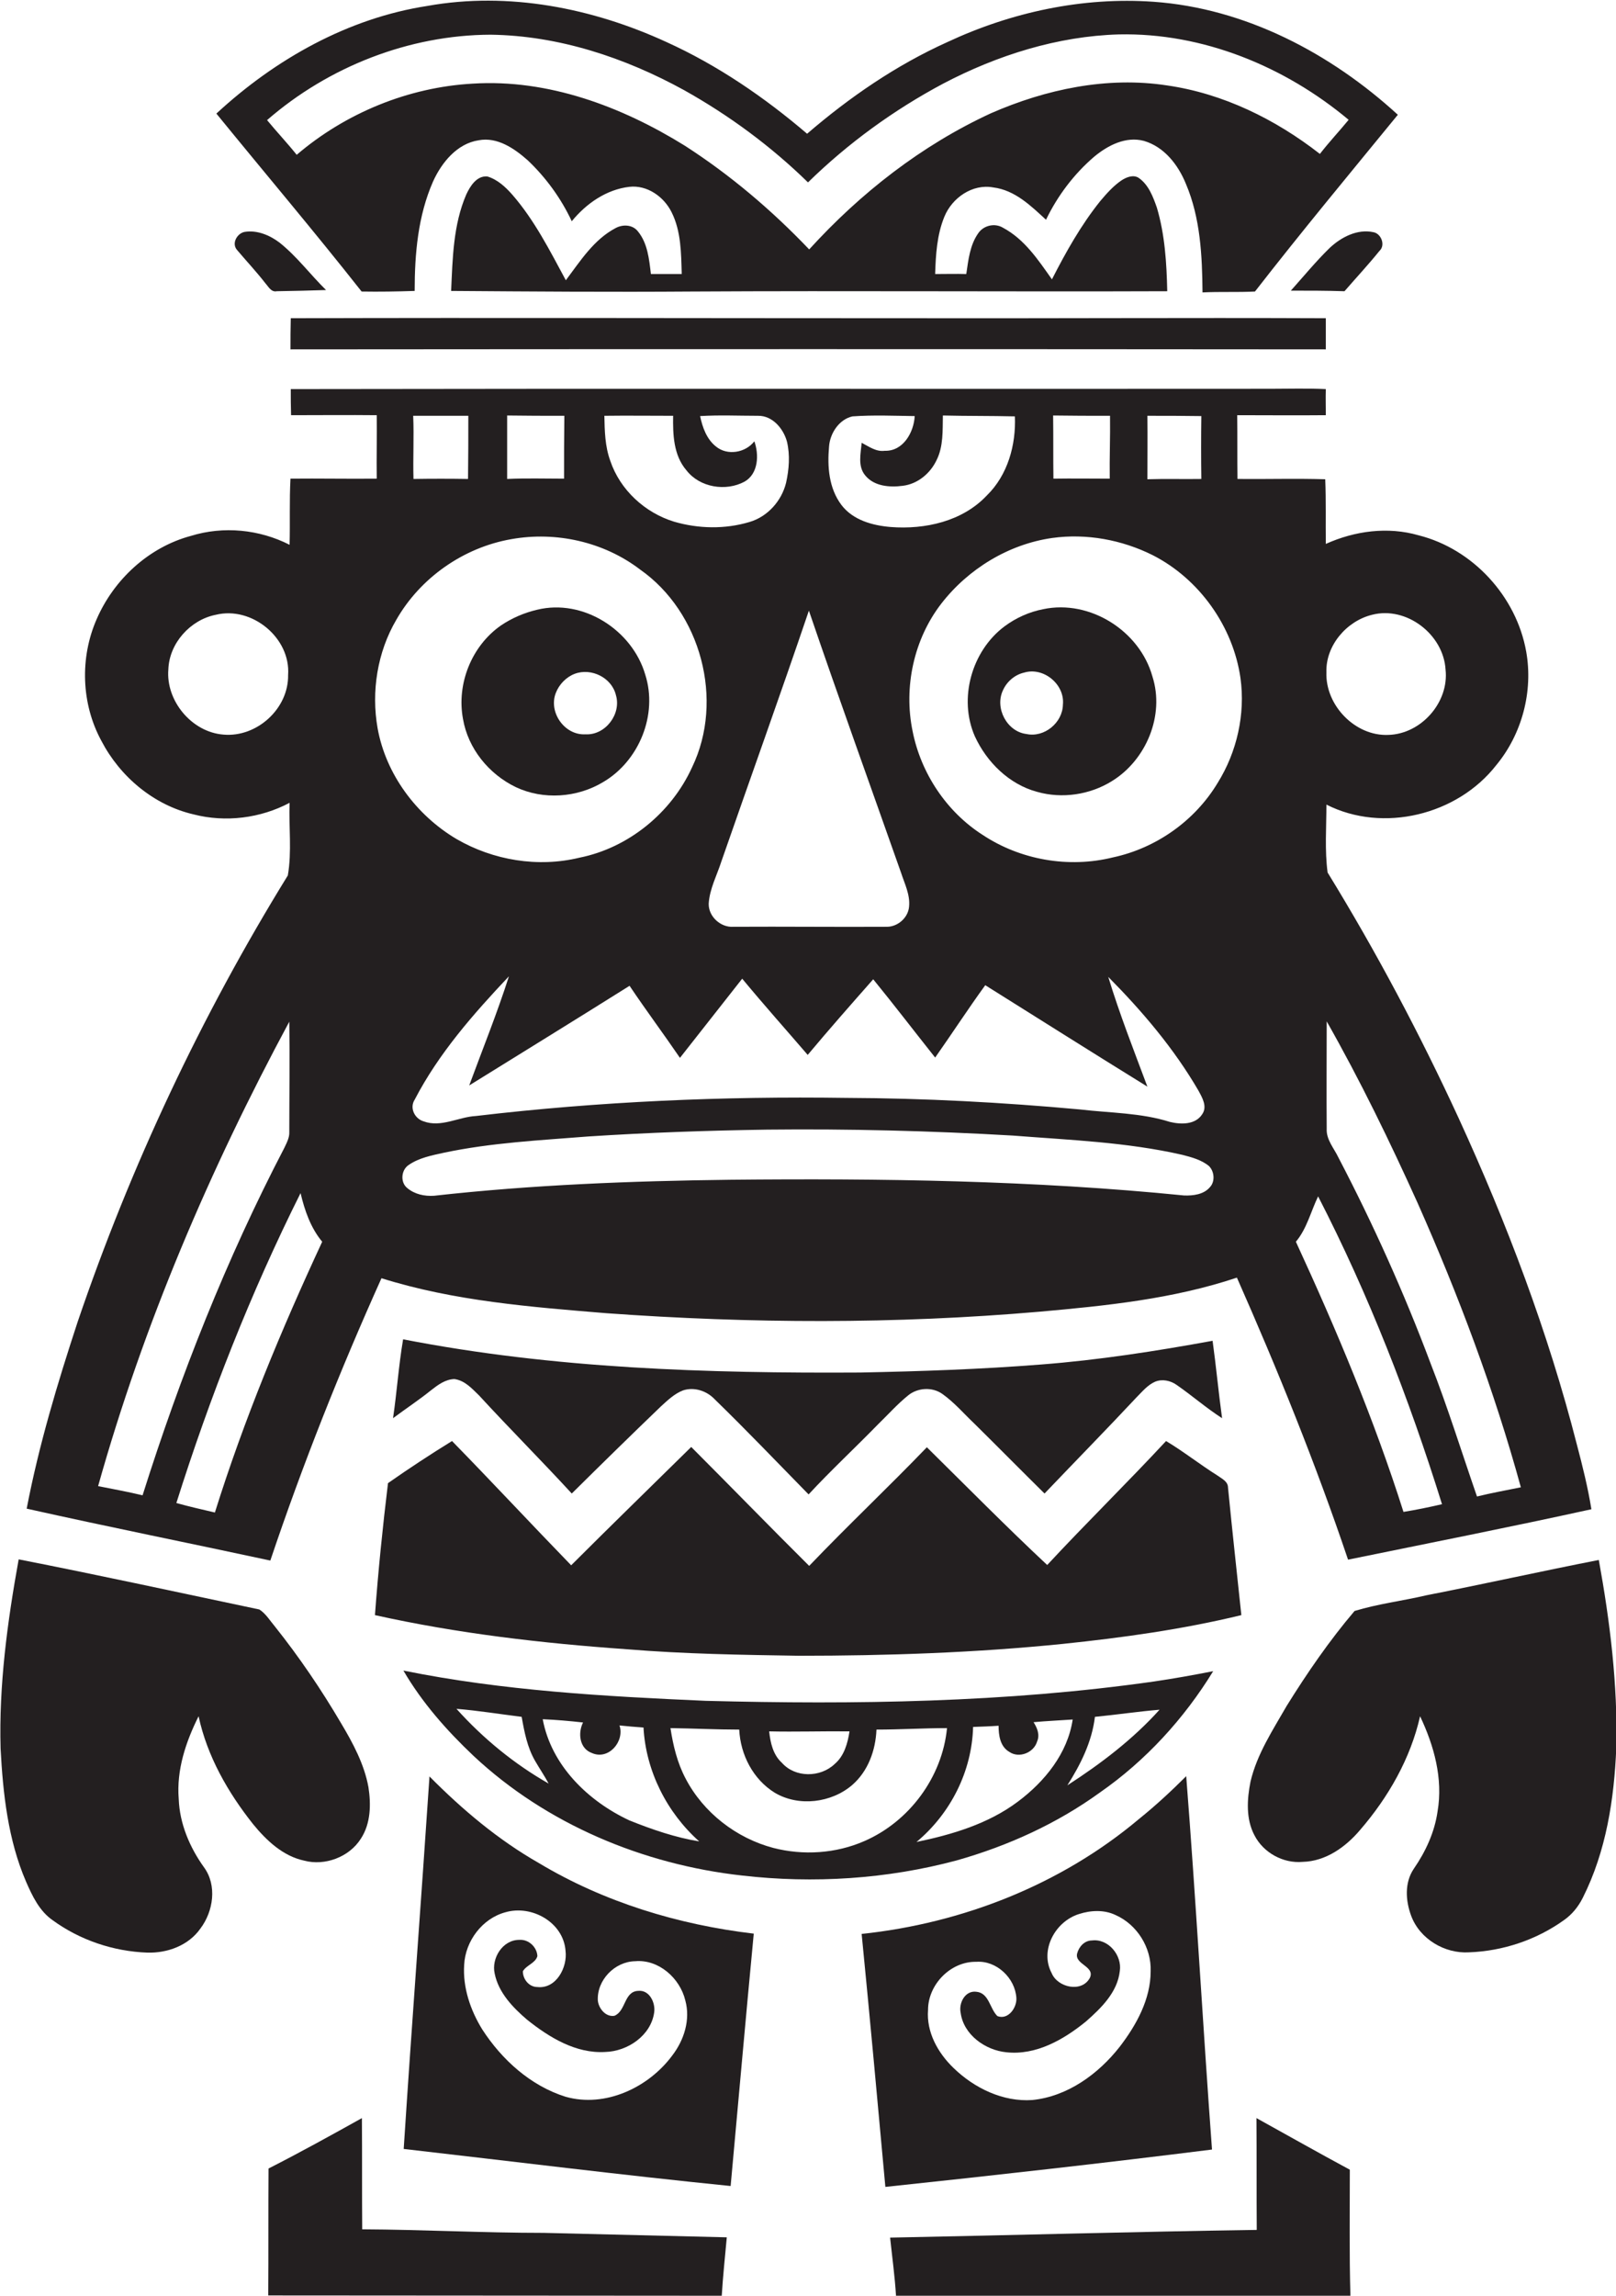 <?xml version="1.0" encoding="utf-8"?>
<!-- Generator: Adobe Illustrator 19.2.0, SVG Export Plug-In . SVG Version: 6.00 Build 0)  -->
<svg version="1.1" id="Layer_1" xmlns="http://www.w3.org/2000/svg" xmlns:xlink="http://www.w3.org/1999/xlink" x="0px" y="0px"
	 viewBox="0 0 545.2 774.1" enable-background="new 0 0 545.2 774.1" xml:space="preserve">
<g>
	<path fill="#231F20" d="M139.9,98.1c0-12.5,1.1-25.3,6.2-36.9c2.9-6.4,8.1-12.8,15.4-13.9c6.3-1.2,12.1,2.8,16.6,6.8
		c6.1,5.8,11.2,12.8,14.8,20.5c4.9-6,11.7-10.7,19.4-11.6c6-0.7,11.7,3.3,14.3,8.6c3.2,6.4,3.2,13.8,3.4,20.8c-3.5,0-7,0-10.4,0
		c-0.6-5-1.1-10.4-4.4-14.4c-1.8-2.3-5.1-2.4-7.5-1.1c-7.4,3.9-11.9,11.1-16.8,17.6c-5.4-10-10.6-20.3-18.1-28.9
		c-2.3-2.6-5-5.1-8.4-6.1c-3.6-0.3-5.8,3.3-7.1,6.1c-4.4,10.2-4.6,21.5-5.1,32.5c27.1,0.2,54.1,0.4,81.2,0.2
		c53.5-0.3,106.9,0.1,160.4-0.1c-0.2-9.5-0.8-19.1-3.5-28.2c-1.3-3.7-2.8-7.7-6.1-10c-1.8-1.2-4.1-0.3-5.8,0.8c-2.8,1.9-5,4.4-7.2,7
		c-6.5,8.1-11.6,17.2-16.3,26.4c-4.6-6.5-9.2-13.5-16.5-17.4c-2.8-1.7-6.6-0.8-8.4,1.9c-2.8,4-3.3,9-4,13.7c-3.5-0.1-7,0-10.5,0
		c0.2-6.5,0.6-13.2,3.1-19.3c2.6-6.4,9.5-11.2,16.5-9.9c7.3,0.9,12.7,6.2,17.8,10.9c3.9-8.1,9.5-15.5,16.3-21.3
		c4.6-3.8,10.6-6.9,16.7-5.3c6.9,2,11.6,8.1,14.2,14.5c4.9,11.5,5.5,24.3,5.6,36.6c5.9-0.3,11.8,0,17.7-0.3
		c15.7-20.2,32-39.8,48.2-59.6c-22.6-20.7-51.4-35.9-82.4-38.1c-23.9-1.7-48,3.5-69.6,13.6c-17.3,7.8-33,18.6-47.3,30.9
		c-14.4-12.3-30.2-23.1-47.4-30.9c-25-11.5-53.4-17.1-80.7-12.2C117.5,6.1,92.9,19.9,73,38.3c16.3,20,33,39.7,49,60
		C128,98.4,133.9,98.3,139.9,98.1z M90.1,40.5c20.7-18,47.9-28.7,75.4-28.8c22.9,0.3,45.3,7.7,65.3,18.7
		c15.2,8.5,29.3,18.9,41.8,31.1c13.5-13.2,28.9-24.4,45.6-33.3c18.3-9.6,38.6-16,59.3-16.6c28.3-0.6,56,10.8,77.5,28.8
		c-3.2,3.9-6.6,7.5-9.7,11.5c-15-11.7-32.7-20.4-51.6-23.1c-20.2-3.1-40.9,1.3-59.4,9.4c-23.4,10.8-44,26.9-61.3,45.9
		C260.4,70.9,246.4,59,231,49.1c-21.3-13.2-46.1-22.5-71.5-20.9c-21.7,1.2-42.9,9.9-59.4,24C96.9,48.2,93.4,44.5,90.1,40.5z"/>
	<path fill="#231F20" d="M94.3,81.8c-3.3-2.5-7.6-4.3-11.8-3.6c-2.5,0.5-4.4,3.8-2.6,6c3.2,3.8,6.6,7.4,9.7,11.4
		c1,1.1,1.9,3,3.8,2.6c5.5-0.1,11.1-0.2,16.6-0.4C104.7,92.6,100.2,86.5,94.3,81.8z"/>
	<path fill="#231F20" d="M465.4,84.6c2.1-1.9,0.6-5.8-2-6.3c-5.5-1.2-11,1.7-14.9,5.4c-4.6,4.5-8.7,9.5-13,14.3c6,0,12,0,18.1,0.2
		C457.5,93.7,461.6,89.3,465.4,84.6z"/>
	<path fill="#231F20" d="M447.3,117.8c0-3.5,0-7,0-10.5c-47.6-0.2-95.2,0.1-142.9,0c-68.8,0-137.5-0.2-206.3,0
		c-0.1,3.5-0.1,7-0.1,10.5C214.5,117.7,330.9,117.7,447.3,117.8z"/>
	<path fill="#231F20" d="M128.7,431c24.5,7.7,50.4,9.7,75.9,11.8c48.6,3.5,97.4,3.7,146-0.5c22.5-2,45.2-4.3,66.7-11.5
		c13.8,31.2,26.6,62.8,37.5,95.1c27.4-5.6,54.8-11,82.1-17c-1.2-7.4-3-14.6-4.9-21.8c-9.7-37.9-23.6-74.6-39.9-110.1
		c-13.1-28.4-27.8-56.1-44.2-82.8c-1-7.5-0.4-15.3-0.4-22.9c19.1,9.7,44.2,3.5,57.3-13.3c8.7-10.5,12.5-24.9,10.1-38.3
		c-3.3-18.6-18-34.6-36.3-39.2c-10.4-3-21.5-1.5-31.3,2.9c-0.1-7.3,0.1-14.5-0.2-21.8c-9.9-0.3-19.7,0-29.6-0.1
		c-0.1-7.2,0-14.4-0.1-21.5c10,0,19.9,0.1,29.9,0c0-2.9-0.1-5.9,0-8.8c-6.3-0.3-12.6-0.1-18.9-0.1c-110.1,0.1-220.2-0.1-330.3,0.1
		c0,2.9,0,5.9,0.1,8.8c9.6,0,19.3-0.1,28.9,0c0.1,7.1-0.1,14.3,0,21.4c-9.7,0.1-19.4-0.1-29.1,0c-0.4,7.4-0.1,14.8-0.3,22.3
		c-10.2-5.2-22.3-6.4-33.3-3c-14.2,3.8-26,14.7-31.8,28.1c-5.7,13-5.2,28.5,1.6,41c6.3,12.1,17.7,21.7,31.1,24.8
		c10.8,2.8,22.6,1.3,32.4-3.9c-0.3,8.1,0.8,16.5-0.6,24.5c-29.2,47.3-53,97.9-70.9,150.5c-6.8,20.7-13.1,41.6-17.2,63
		c27.3,6.1,54.8,11.6,82.2,17.5C102.1,493.8,114.7,462.1,128.7,431z M447.5,226.7c-0.3-9,6.8-17.3,15.4-19.4
		c11.6-3,24.1,6.6,24.8,18.5c1.2,11-8.2,21.7-19.3,22C457.2,248.3,447.1,237.8,447.5,226.7z M447.6,344.4
		c11.3,19.9,21.3,40.5,30.7,61.3c13.8,31.1,25.8,63,34.8,95.8c-4.9,1-9.9,1.9-14.8,3.1c-5.2-15-9.9-30.2-15.7-45
		c-8.9-23.7-19.3-46.8-31-69.2c-1.5-3.2-4.2-6.1-4-9.8C447.5,368.6,447.6,356.5,447.6,344.4z M444.7,403.4
		c17.1,33.2,30.7,68.2,41.8,103.8c-4.3,1-8.7,1.9-13,2.6c-9.9-31.2-22.6-61.4-36.3-91.1C440.9,414.3,442.2,408.6,444.7,403.4z
		 M408.2,400.3c-2.1,2.5-5.7,2.9-8.7,2.8c-50.9-5.1-102-5.8-153.1-5.3c-33.4,0.4-66.8,1.7-100,5.4c-3.2,0.2-6.5-0.5-9-2.6
		c-2.4-1.9-2.1-6.1,0.5-7.8c3.5-2.4,7.7-3.2,11.8-4.1c16-3.4,32.5-4.2,48.8-5.5c20.1-1.3,40.2-2,60.3-2.3c27.6-0.3,55.3,0.4,82.9,2
		c19.1,1.5,38.4,2.2,57.2,6.5c3.1,0.8,6.5,1.7,9,3.8C409.7,395,410,398.4,408.2,400.3z M212.4,332.4c5.5,8.2,11.4,16.1,17,24.3
		c7-8.9,14-17.8,21-26.7c7.2,8.7,14.7,17.1,22.1,25.7c7.2-8.6,14.6-17,22.1-25.5c7.1,8.7,13.9,17.6,20.9,26.4
		c5.7-8.1,11.1-16.4,16.9-24.4c18.2,11.4,36.4,22.9,54.7,34.2c-4.6-12.3-9.4-24.5-13.2-37c11.5,11.6,22.2,24.2,30.4,38.3
		c1.3,2.4,3.1,5.4,1.3,8c-2.3,3.6-7.2,3.5-10.9,2.6c-9.8-3.1-20.2-3-30.3-4.2c-26.2-2.4-52.5-3.8-78.8-3.9
		c-41.7-0.6-83.5,1.2-125,6.1c-5.9,0.3-11.8,4-17.7,1.8c-3-0.9-4.8-4.5-3-7.3c8.1-15.6,19.8-28.9,31.8-41.6
		c-4,12.5-8.9,24.6-13.4,36.8C176.2,354.9,194.4,343.7,212.4,332.4z M387.1,140.2c6.1,0,12.1,0,18.2,0.1c-0.1,7.1-0.1,14.1,0,21.2
		c-6.1,0.1-12.1-0.1-18.2,0.1C387.1,154.5,387.2,147.3,387.1,140.2z M374.5,140.2c0.1,7.1-0.2,14.2-0.1,21.2c-6.3,0-12.7-0.1-19,0
		c-0.1-7.1,0-14.2-0.1-21.3C361.7,140.2,368.1,140.2,374.5,140.2z M355,181.4c11.5-1.6,23.5,0.6,33.9,5.8c15.7,8,27.1,24,29.6,41.4
		c1.7,12.2-1.2,25-7.7,35.4c-7.7,12.8-20.8,22-35.3,25.1c-14.9,3.7-31.2,0.9-44-7.6c-12.2-7.8-20.8-20.8-23.6-34.9
		c-3.1-14.9,0.4-31.1,9.7-43.1C326.6,191.9,340.2,183.5,355,181.4z M279.7,150.6c0.3-4.5,3.4-9.2,7.9-10.2c7-0.5,14-0.2,21-0.1
		c-0.3,5.5-3.9,11.9-10.1,11.7c-2.9,0.4-5.3-1.4-7.8-2.7c-0.3,3.6-1.4,7.9,1.2,11c3,3.7,8.3,4.1,12.7,3.5c5-0.6,9.3-4.2,11.4-8.7
		c2.3-4.6,2-10,2.1-15c8.1,0.2,16.2,0.1,24.3,0.3c0.4,9.6-2.4,19.8-9.5,26.7c-8.2,8.7-20.8,11.5-32.4,10.6
		c-6.1-0.5-12.7-2.3-16.6-7.4C279.6,164.6,279.1,157.3,279.7,150.6z M304,294.3c1.2,3.7,3.1,7.4,2.7,11.4c-0.3,3.7-3.7,6.7-7.3,6.8
		c-17.3,0.1-34.7-0.1-52,0c-4.2,0.3-8.4-3.4-8.3-7.8c0.3-5,2.8-9.6,4.3-14.3c9.8-28.2,19.9-56.2,29.5-84.5
		C283,235.5,293.6,264.8,304,294.3z M227.1,140.2c-0.1,6.3,0.1,13.3,4.5,18.4c4.5,5.8,13.3,7.2,19.6,3.8c4.7-2.7,4.9-9.1,3.3-13.6
		c-3,3.9-9.1,4.9-12.9,1.8c-3.2-2.5-4.6-6.5-5.4-10.3c6.5-0.4,13-0.1,19.5-0.1c4.9-0.1,8.6,4.3,9.8,8.7c1.1,4.6,0.7,9.4-0.3,13.9
		c-1.5,6.1-6.2,11.4-12.3,13.2c-8.3,2.5-17.3,2.3-25.5-0.1c-9.8-3-18.2-10.7-21.5-20.5c-1.8-4.9-1.9-10.1-2-15.2
		C211.5,140.1,219.3,140.2,227.1,140.2z M171.1,140.1c6.4,0.1,12.9,0.1,19.3,0.1c-0.1,7.1-0.1,14.1-0.1,21.2
		c-6.4,0-12.8-0.2-19.2,0.1C171.1,154.4,171.1,147.3,171.1,140.1z M158,140.2c0,7.1,0,14.2-0.1,21.3c-6.1-0.1-12.3-0.1-18.4,0
		c-0.2-7.1,0.2-14.2-0.1-21.3C145.6,140.2,151.8,140.2,158,140.2z M133.7,209c8.1-14.2,22.7-24.4,38.8-27.2
		c15.1-2.7,31.2,0.9,43.4,10.2c20.6,14.4,28.5,44.1,17.6,66.7c-7,15.4-21.5,27.2-38,30.5c-14,3.4-29.1,0.9-41.5-6.3
		c-13.5-8-23.8-21.8-26.6-37.3C125.2,233.2,127.3,219.9,133.7,209z M97.2,227.6c0.2,11.3-10.5,21.1-21.8,20.1
		c-10.7-0.8-19.5-11.4-18.6-22c0.3-8.8,7.4-16.7,16-18.4C85,204.3,98.1,215.1,97.2,227.6z M33.1,501.1
		c15.3-54.5,37.7-106.8,64.5-156.6c0.2,12.4,0,24.8,0,37.2c0.1,1.9-0.9,3.7-1.7,5.4C76.4,424.5,60.8,464,48.1,504.2
		C43.1,503,38.1,502.1,33.1,501.1z M59.5,506.8c11.3-35.8,25.1-70.9,41.9-104.5c1.4,5.9,3.4,11.7,7.3,16.4
		c-13.8,29.7-26.4,60-36.2,91.3C68.2,509,63.8,508,59.5,506.8z"/>
	<path fill="#231F20" d="M174,265.4c9.3,4.4,20.7,3.6,29.5-1.7c12.1-7.1,18.5-22.7,14.2-36.2c-4.4-15.1-21-25.7-36.5-21.9
		c-4.3,1-8.5,2.8-12.2,5.3c-9.9,6.9-15,19.7-12.8,31.5C157.9,252.4,164.9,261,174,265.4z M187.5,233.7c1.1-2.9,3.5-5.4,6.4-6.5
		c5.6-2.1,12.5,1.3,13.9,7.2c1.9,6.4-3.6,13.6-10.3,13.2C190.5,248,185,240.2,187.5,233.7z"/>
	<path fill="#231F20" d="M349.9,267c8.4,2.4,17.8,1,25.2-3.6c11.6-7.1,17.9-22.2,13.7-35.3c-4.3-15.4-21.1-26-36.8-22.7
		c-4.7,0.9-9.2,2.9-13.1,5.8c-11.1,8.3-15.6,24.4-10,37.1C332.9,257,340.5,264.5,349.9,267z M338.4,232.7c1.3-2.9,4-5.2,7.1-5.9
		c6.6-2,13.8,4,13.1,10.8c-0.1,6.1-6.3,11.2-12.3,9.9C339.7,246.7,335.5,238.7,338.4,232.7z"/>
	<path fill="#231F20" d="M161.6,470.5c10.3,11.2,21,21.9,31.3,33.1c10-9.9,20-19.7,30.1-29.4c2.3-2.1,4.6-4.3,7.5-5.4
		c3.8-1.2,8,0.2,10.7,3.1c10.8,10.5,21.1,21.3,31.6,32c7.5-8.1,15.6-15.6,23.3-23.5c3.4-3.3,6.6-6.9,10.3-9.9
		c3.2-2.6,8.1-2.9,11.5-0.5c4.1,2.9,7.3,6.7,10.9,10.1c7.9,7.8,15.7,15.7,23.6,23.5c10.4-10.9,20.9-21.6,31.2-32.6
		c1.9-1.9,3.6-4,6.1-5.1c2.4-1,5.2-0.4,7.3,1.1c5.2,3.6,10,7.8,15.3,11.2c-1.2-8.7-2-17.4-3.2-26.1c-19.2,3.5-38.4,6.5-57.9,8
		c-20.3,1.6-40.6,2.3-60.9,2.7c-51.6,0.3-103.5-1.3-154.3-11.2c-1.5,8.8-2.1,17.8-3.4,26.6c4.3-3.2,8.7-6.1,12.8-9.4
		c2.3-1.8,4.8-3.7,7.9-3.8C156.9,465.5,159.3,468.3,161.6,470.5z"/>
	<path fill="#231F20" d="M126.5,544.6c27.9,6.2,56.4,9.5,84.9,11.5c19.3,1.6,38.7,1.9,58.1,2.2c29.7,0,59.5-1,89.1-4
		c20.2-2.1,40.4-4.9,60.2-9.7c-1.5-14.3-3.1-28.7-4.5-43c0-2.1-2.1-3-3.6-4.1c-5.9-3.7-11.3-8-17.3-11.6
		c-13.1,14.1-27,27.7-40.1,41.8c-13.8-12.9-27.1-26.4-40.6-39.7c-13,13.5-26.7,26.4-39.7,40c-13.4-13.3-26.5-26.8-39.8-40.1
		c-13.5,13.3-27.1,26.5-40.5,39.9c-13.5-13.9-26.7-28.1-40.2-41.9c-7.3,4.5-14.6,9.3-21.6,14.2C129.1,514.9,127.6,529.7,126.5,544.6
		z"/>
	<path fill="#231F20" d="M121.8,619.9c3.3-5.1,3.4-11.5,2.5-17.3c-1.4-7.7-5.2-14.8-9.2-21.5c-6.7-11.4-14.1-22.3-22.3-32.6
		c-1.7-2-3.1-4.4-5.3-5.8c-27.1-5.7-54.1-11.6-81.2-16.9c-3.8,21-6.7,42.4-6.1,63.8c0.8,15.2,2.5,30.8,8.6,44.9
		c2.1,4.8,4.5,9.9,9,13c9.2,6.7,20.5,10.5,31.9,10.9c6.8,0.2,13.9-2.4,17.9-8.1c4.4-5.8,5.7-14.6,1.2-20.7c-4.8-6.7-8.2-14.7-8.5-23
		c-0.8-9.8,2.4-19.3,6.7-27.9c2.9,13.5,9.9,25.7,18.4,36.4c4.5,5.5,10.1,10.8,17.3,12.3C109.5,629.2,117.8,626.3,121.8,619.9z"/>
	<path fill="#231F20" d="M539.4,526c-19.4,3.8-38.7,8.1-58.1,11.9c-8.1,1.9-16.4,2.9-24.3,5.3c-8.5,10-16,20.9-22.9,32
		c-4.7,8.2-10,16.2-12.2,25.5c-1.2,6-1.6,12.6,1.3,18.1c3,5.9,9.7,9.6,16.3,9c7.8-0.2,14.5-5,19.4-10.8c9.5-11,17-24.1,20.2-38.3
		c4.7,9.9,7.8,21,5.9,32.1c-1,7-4,13.5-8,19.3c-3.2,4.7-2.8,10.8-0.9,15.9c2.9,7.8,11.3,12.8,19.5,12.3c11.4-0.4,22.8-4.2,32.1-10.9
		c2.7-1.9,4.8-4.5,6.3-7.5c7.9-15.7,10.6-33.3,11.3-50.7C545.8,568.1,543.2,546.9,539.4,526z"/>
	<path fill="#231F20" d="M371.1,604.4c15.4-10.7,28.4-24.9,38.2-40.9c-6.6,1.3-13.3,2.5-20.1,3.5c-50,7.1-100.7,7.8-151.1,6.5
		c-34.1-1.5-68.4-3.4-102-10.2c6.3,10.8,14.6,20.2,23.7,28.8c24.6,23,57.2,36.6,90.5,40.3c24.2,2.8,49,1.2,72.5-5.1
		C340.1,622.4,356.6,614.9,371.1,604.4z M391.2,576.5c-9,10-19.8,18.2-31.1,25.5c4.5-7.1,8.3-14.7,9.3-23.1
		C376.7,578.2,383.9,577.1,391.2,576.5z M286.6,583.8c-0.6,4-1.8,8.3-5,11c-4.8,4.6-13.3,4.7-17.8-0.4c-3-2.7-3.9-6.8-4.3-10.6
		C268.4,584,277.5,583.7,286.6,583.8z M154,576.2c7.4,0.6,14.7,1.8,22,2.7c0.9,5.1,1.9,10.3,4.5,14.8c1.5,2.6,3.2,5.1,4.6,7.7
		C173.5,594.8,163,586.2,154,576.2z M212.3,613.8c-13.9-6.5-26.3-18.5-29.2-34.1c4.6,0.2,9.1,0.6,13.6,1.1c-1.8,3.6-1.2,8.8,3,10.3
		c5.6,2.5,11.1-3.9,9.3-9.3c2.7,0.3,5.4,0.5,8.1,0.7c0.8,14.7,7.9,28.7,18.8,38.4C227.9,619.6,220,616.9,212.3,613.8z M291.6,620.8
		c-9.6,4.2-20.6,4.9-30.7,2.3c-12.5-3.3-23.6-11.9-29.6-23.4c-2.8-5.3-4.2-11.1-5.1-17c7.7,0.1,15.5,0.5,23.2,0.5
		c0.4,8.5,4.7,16.8,12,21.3c8.1,4.8,19.1,3.4,26.1-2.6c5.4-4.7,7.9-11.7,8.2-18.7c8,0,15.9-0.5,23.8-0.5
		C317.9,599.2,306.8,614.2,291.6,620.8z M328.3,582.3c2.9-0.1,5.8-0.2,8.6-0.4c0,3.2,0.5,7,3.6,8.8c3.3,2.3,8.3,0.3,9.4-3.5
		c1-2.3,0-4.6-1.2-6.5c4.4-0.4,8.8-0.6,13.2-0.9c-1.7,11.4-9.4,20.9-18.5,27.7c-10,7.5-22.2,11.1-34.2,13.6
		C320.7,611.5,327.9,597.3,328.3,582.3z"/>
	<path fill="#231F20" d="M144.9,599c-2.8,41.9-6,83.8-8.7,125.6c36.7,4.2,73.5,8.8,110.3,12.5c2.6-28.4,5.1-56.8,7.8-85.1
		c-25.4-3-50.5-10.6-72.5-23.8C168.1,620.4,156,610.2,144.9,599z M190.8,657.8c0.7,5.5-3.1,12.9-9.5,12.2c-2.8,0-4.9-2.6-4.9-5.3
		c1.2-2.1,4.2-2.7,4.9-5.1c-0.1-3-2.9-5.7-6-5.5c-5.7-0.1-9.6,6.2-8.4,11.4c1.3,6.4,6.1,11.4,10.9,15.5c7.5,6,16.5,11.5,26.4,10.9
		c7.5-0.2,15.4-5.5,16.5-13.3c0.5-3.3-1.6-7.7-5.4-7.3c-4.8,0.2-4.1,6.8-8,8.4c-2.9,0.5-5.3-2.4-5.6-5.1
		c-0.4-6.9,5.7-13.2,12.6-13.3c7.9-0.7,15.1,5.7,16.9,13.2c1.8,6.5-0.4,13.4-4.4,18.6c-8,10.8-22.6,17.7-36,13.9
		c-11.8-3.7-21.5-12.5-28.1-22.7c-4-6.5-6.6-14.1-6.1-21.8c0.4-8,6.1-15.6,13.9-17.7C179.4,642.2,190.1,648.2,190.8,657.8z"/>
	<path fill="#231F20" d="M400.2,598.9c-5.1,5.1-10.4,10-16,14.5c-26.3,22.1-59.5,35.1-93.5,38.7c2.8,28.4,5.4,56.9,8,85.3
		c36.8-3.9,73.5-8,110.2-12.6C405.8,682.9,403.5,640.9,400.2,598.9z M377.8,690.1c-7.2,9.2-17.6,16.8-29.5,18
		c-9.9,0.7-19.6-4-26.6-10.8c-5.3-5.1-9.2-12.1-8.6-19.6c0-8.5,7.6-16.4,16.3-16.2c6.8-0.5,13.1,5.5,13.5,12.2
		c0.2,3.3-2.8,7.5-6.4,6.1c-2.6-2.5-2.8-7.8-7.1-8.2c-3.8-0.5-6,3.8-5.3,7.1c1,7.4,8.3,12.6,15.4,13.3c10.1,1.1,19.4-4.3,26.9-10.4
		c5.1-4.5,10.6-9.8,11.4-17c0.8-5.3-3.9-11-9.4-10.3c-2.5,0-4.4,2.1-5,4.4c-0.9,3.7,6.1,4.3,4.3,8.2c-2.7,5.1-10.9,3.3-12.9-1.6
		c-4.1-7.7,1.2-17.4,9.2-19.9c4-1.3,8.5-1.5,12.3,0.3c7.3,3.2,12.2,11,11.9,19C388.2,674.1,383.4,682.8,377.8,690.1z"/>
	<path fill="#231F20" d="M122.2,751.7c-0.1-12.5,0-25-0.1-37.5c-10.4,5.8-20.9,11.6-31.5,17c-0.1,14.3,0,28.5-0.1,42.8
		c51,0,102,0.1,153,0.1c0.4-6.6,1.1-13.1,1.7-19.7c-20.6-0.5-41.1-1-61.7-1.5C163,752.9,142.6,751.8,122.2,751.7z"/>
	<path fill="#231F20" d="M455.4,731.6c-10.6-5.7-21-11.6-31.5-17.4c0.1,12.6,0,25.1,0.1,37.7c-41.2,0.6-82.4,1.8-123.7,2.6
		c0.7,6.6,1.6,13.1,2,19.7c51.1,0,102.2-0.1,153.3,0C455.2,759.9,455.4,745.7,455.4,731.6z"/>
</g>
</svg>
